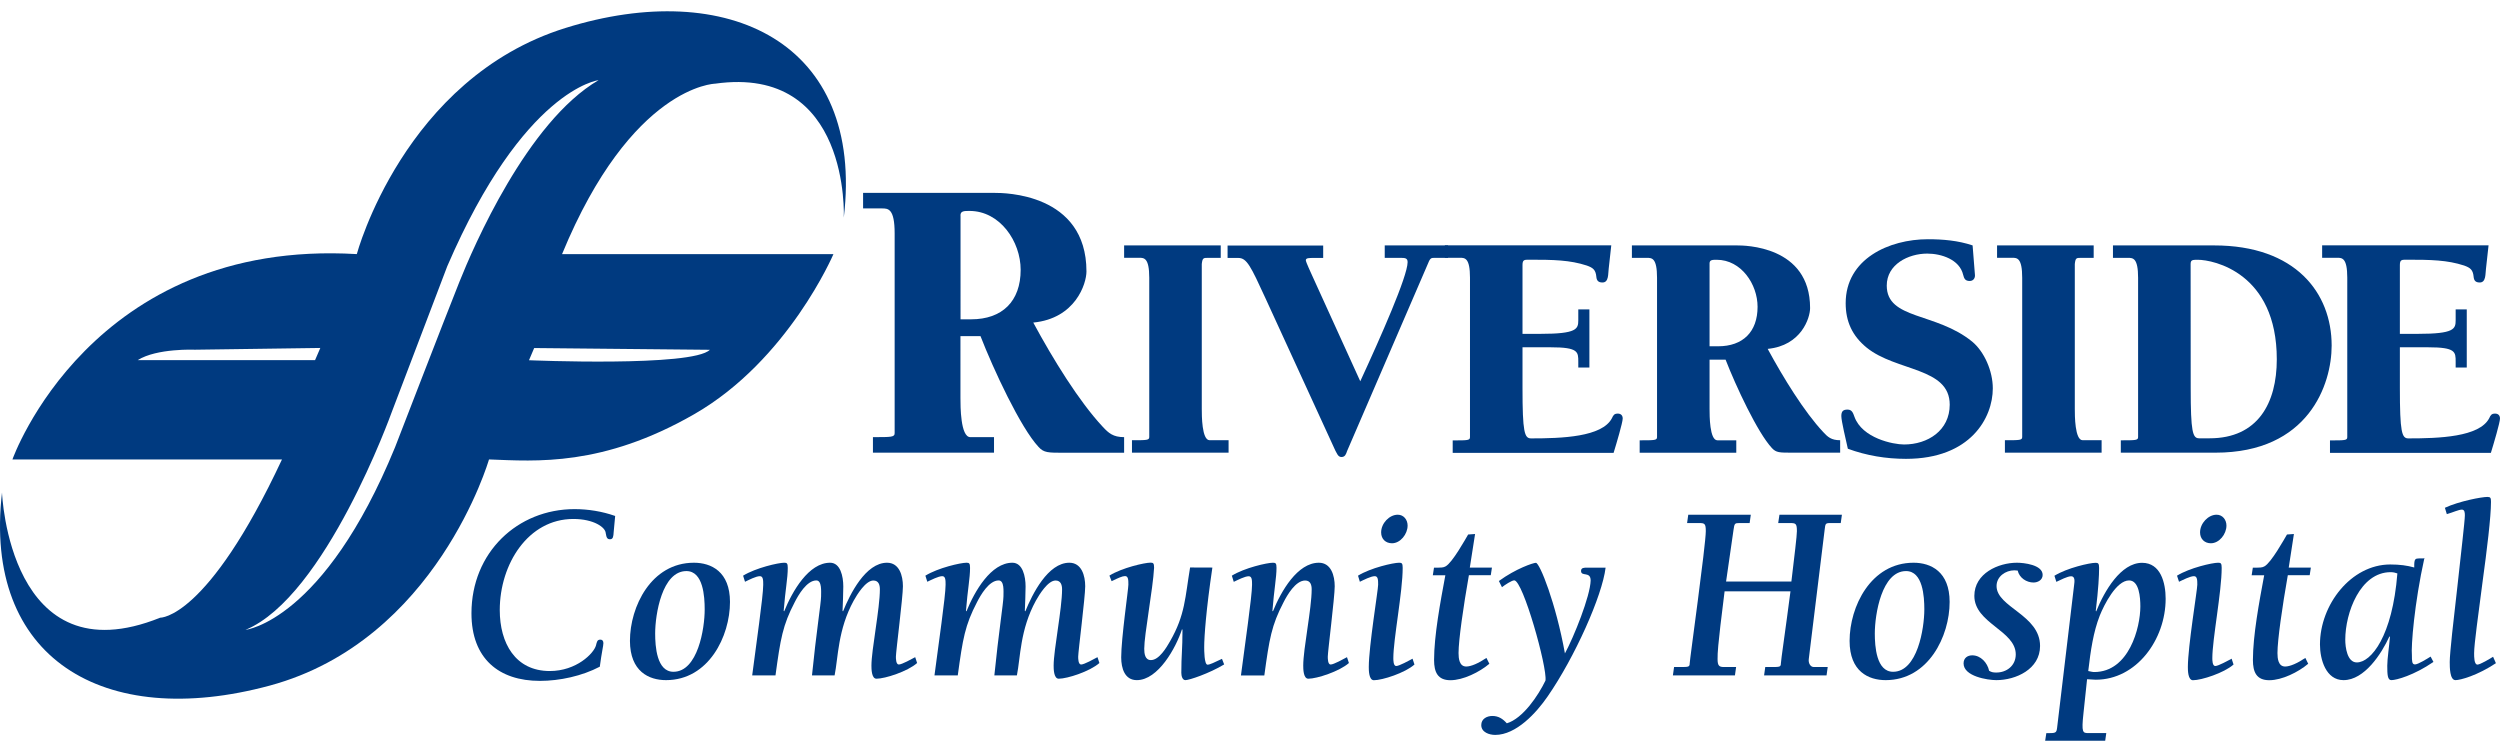 <?xml version="1.0" encoding="utf-8"?>
<!-- Generator: Adobe Illustrator 23.0.3, SVG Export Plug-In . SVG Version: 6.00 Build 0)  -->
<svg version="1.1" id="Layer_1" xmlns="http://www.w3.org/2000/svg" xmlns:xlink="http://www.w3.org/1999/xlink" x="0px" y="0px"
	 viewBox="0 0 299.39 88.7" style="enable-background:new 0 0 299.39 88.7;" xml:space="preserve">
<style type="text/css">
	.st0{opacity:0.75;}
	.st1{fill:#003A80;}
</style>
<g>
	<g>
		<g>
			<g class="st0">
				<g>
					<path class="st1" d="M67.31,45.02l-0.62,1.46c0,0,19.58,0.83,21.66-1.25L67.31,45.02z M19.83,46.47h21.24l0.63-1.46l-15,0.21
						C26.7,45.22,22.12,45.02,19.83,46.47z M75.02,12.94c0,0-8.96,1.04-18.12,22.29l-6.66,17.5c0,0-7.92,22.08-17.5,26.04
						c0,0,9.37-1.04,17.92-21.87c0,0,6.03-15.62,7.7-19.79C60.02,32.93,66.47,17.94,75.02,12.94z"/>
				</g>
			</g>
			<g>
				<path class="st1" d="M42.73,30.43c0,0,5.63-21.04,24.99-27.08c19.4-6.05,35.83,1.67,33.33,22.71c0,0,0.83-18.33-15.41-16.04
					c0,0-10,0.21-18.33,20.41h32.5c0,0-5.42,12.71-16.67,19.17c-10.99,6.31-18.96,5.63-24.58,5.42c0,0-6.25,21.66-26.24,27.08
					c-20,5.41-34.37-3.33-32.08-23.12c0,0,0.83,22.28,18.95,14.99c0,0,5.62,0.21,14.58-18.95H1.49
					C1.49,55.01,10.86,28.55,42.73,30.43z M63.97,41.68l-0.62,1.46c0,0,19.58,0.83,21.66-1.25L63.97,41.68z M16.49,43.13h21.24
					l0.63-1.46l-15,0.21C23.36,41.88,18.78,41.68,16.49,43.13z M71.68,9.6c0,0-8.96,1.04-18.12,22.29l-6.66,17.5
					c0,0-7.92,22.08-17.5,26.04c0,0,9.37-1.04,17.91-21.87c0,0,6.03-15.62,7.7-19.79C56.68,29.59,63.13,14.6,71.68,9.6z"/>
			</g>
		</g>
		<g>
			<g>
				<path class="st1" d="M115.02,25.8c0-0.54,0.44-0.54,1.08-0.54c3.67,0,6.13,3.67,6.13,7.05c0,3.77-2.2,5.93-5.93,5.93h-1.27V25.8
					H115.02z M115.02,40.25h2.4c1.52,3.92,4.8,10.98,6.96,13.28c0.63,0.69,1.12,0.69,3.04,0.69h7.2v-1.87
					c-1.32,0-1.86-0.49-2.55-1.23c-2.84-3.03-5.98-8.13-8.33-12.49c5.05-0.49,6.37-4.65,6.37-6.12c0-9.41-9.95-9.41-10.97-9.41
					h-15.78v1.86h2.26c0.73,0,1.52,0,1.52,2.99v23.91c0,0.49-0.34,0.49-2.6,0.49v1.86h14.5v-1.86h-2.84c-1.18,0-1.18-3.72-1.18-4.7
					C115.02,47.65,115.02,40.25,115.02,40.25z"/>
			</g>
		</g>
		<g>
			<g>
				<path class="st1" d="M134.62,29.39h11.57v1.49h-1.52c-0.55,0-0.67,0-0.75,0.74v17.35c0,0.78,0,3.75,0.94,3.75h2.27v1.49h-11.57
					v-1.49c1.8,0,2.07,0,2.07-0.39V33.26c0-2.39-0.63-2.39-1.21-2.39h-1.8V29.39z"/>
			</g>
		</g>
		<g>
			<g>
				<path class="st1" d="M173.43,30.88h-1.64c-0.35,0-0.51,0-0.74,0.59l-9.73,22.55c-0.12,0.35-0.23,0.71-0.67,0.71
					c-0.43,0-0.55-0.47-0.74-0.78l-8.37-18.25c-1.76-3.83-2.23-4.81-3.24-4.81h-1.29V29.4h11.45v1.49h-1.14
					c-0.54,0-0.94,0-0.94,0.27c0,0.23,0.66,1.6,0.74,1.8l5.78,12.7c2.42-5.24,5.67-12.58,5.67-14.27c0-0.51-0.35-0.51-0.9-0.51
					h-1.84v-1.49h7.58v1.49H173.43z"/>
			</g>
		</g>
		<g>
			<g>
				<path class="st1" d="M176.04,33.26c0-2.39-0.62-2.39-1.21-2.39h-1.8v-1.49h19.93l-0.31,2.81c-0.08,0.55,0.04,1.64-0.74,1.64
					c-0.51,0-0.7-0.23-0.74-0.7c-0.08-0.82-0.39-1.06-1.14-1.33c-2.03-0.66-3.95-0.7-6.92-0.7c-0.55,0-0.78,0-0.78,0.63v8.25h2.15
					c4.38,0,4.53-0.59,4.53-1.64v-1.29h1.33v6.96h-1.33v-0.7c0-1.17,0-1.72-3.28-1.72h-3.4v4.89c0,5.28,0.23,6.02,1.02,6.02
					c3.67,0,8.52-0.16,9.69-2.42c0.16-0.35,0.27-0.55,0.7-0.55c0.39,0,0.59,0.24,0.59,0.59c0,0.47-0.74,2.97-1.09,4.11h-19.27v-1.49
					c1.8,0,2.07,0,2.07-0.39V33.26z"/>
			</g>
		</g>
		<g>
			<g>
				<path class="st1" d="M204.73,31.54c0-0.43,0.35-0.43,0.86-0.43c2.93,0,4.89,2.93,4.89,5.63c0,3.01-1.76,4.73-4.73,4.73h-1.02
					V31.54z M204.73,43.07h1.92c1.21,3.13,3.83,8.75,5.55,10.59c0.51,0.55,0.9,0.55,2.42,0.55h5.75v-1.49
					c-1.06,0-1.49-0.39-2.03-0.98c-2.27-2.42-4.77-6.49-6.65-9.96c4.03-0.39,5.08-3.71,5.08-4.89c0-7.5-7.93-7.5-8.75-7.5h-12.59
					v1.49h1.8c0.59,0,1.21,0,1.21,2.39v19.07c0,0.39-0.27,0.39-2.08,0.39v1.49h11.57v-1.49h-2.26c-0.94,0-0.94-2.97-0.94-3.75
					L204.73,43.07L204.73,43.07z"/>
			</g>
		</g>
		<g>
			<g>
				<path class="st1" d="M236.51,32.91c0.04,0.35-0.16,0.74-0.63,0.74c-0.55,0-0.67-0.31-0.78-0.74c-0.43-1.84-2.62-2.54-4.3-2.54
					c-2.27,0-4.85,1.29-4.85,3.83c0,4.1,5.9,3.17,10.24,6.72c1.45,1.21,2.46,3.52,2.46,5.59c0,3.52-2.66,8.44-10.4,8.44
					c-2.38,0-4.73-0.39-6.96-1.21c-0.23-1.05-0.78-3.32-0.78-3.91c0-0.55,0.19-0.78,0.74-0.78s0.67,0.43,0.83,0.86
					c0.93,2.58,4.65,3.32,5.94,3.32c2.85,0,5.47-1.68,5.47-4.77c0-4.49-6.41-3.95-9.96-6.84c-1.72-1.41-2.5-3.13-2.5-5.31
					c0-5.31,5.2-7.66,9.85-7.66c1.8,0,3.63,0.16,5.35,0.74L236.51,32.91z"/>
			</g>
		</g>
		<g>
			<g>
				<path class="st1" d="M239.16,29.39h11.57v1.49h-1.52c-0.55,0-0.66,0-0.74,0.74v17.35c0,0.78,0,3.75,0.94,3.75h2.27v1.49H240.1
					v-1.49c1.8,0,2.07,0,2.07-0.39V33.26c0-2.39-0.62-2.39-1.21-2.39h-1.8V29.39z"/>
			</g>
		</g>
		<g>
			<g>
				<path class="st1" d="M262.34,31.62c0-0.51,0.24-0.51,0.86-0.51c1.88,0,9.46,1.56,9.46,11.92c0,5.24-2.26,9.46-8.05,9.46h-1.25
					c-0.78,0-1.01-0.74-1.01-6.02L262.34,31.62L262.34,31.62z M253.98,54.21h11.34c11.14,0,13.91-8.17,13.91-12.82
					c0-6.33-4.34-12-14.07-12h-12.12v1.49h1.8c0.59,0,1.21,0,1.21,2.39v19.07c0,0.39-0.27,0.39-2.07,0.39L253.98,54.21L253.98,54.21
					z"/>
			</g>
		</g>
		<g>
			<g>
				<path class="st1" d="M281.1,33.26c0-2.39-0.63-2.39-1.21-2.39h-1.8v-1.49h19.93l-0.31,2.81c-0.08,0.55,0.03,1.64-0.74,1.64
					c-0.51,0-0.7-0.23-0.74-0.7c-0.08-0.82-0.39-1.06-1.13-1.33c-2.03-0.66-3.95-0.7-6.92-0.7c-0.55,0-0.78,0-0.78,0.63v8.25h2.15
					c4.38,0,4.53-0.59,4.53-1.64v-1.29h1.33v6.96h-1.33v-0.7c0-1.17,0-1.72-3.28-1.72h-3.4v4.89c0,5.28,0.23,6.02,1.01,6.02
					c3.67,0,8.52-0.16,9.69-2.42c0.16-0.35,0.27-0.55,0.7-0.55c0.39,0,0.59,0.24,0.59,0.59c0,0.47-0.74,2.97-1.09,4.11h-19.27v-1.49
					c1.8,0,2.07,0,2.07-0.39L281.1,33.26L281.1,33.26z"/>
			</g>
		</g>
		<g>
			<g>
				<path class="st1" d="M73.49,63.73c-0.03,0.49-0.06,0.85-0.43,0.85c-0.34,0-0.43-0.18-0.52-0.73c-0.03-0.7-1.44-1.7-3.88-1.7
					c-5.41,0-8.81,5.4-8.81,10.91c0,3.97,1.87,7.3,5.99,7.3c3.2,0,5.27-2.12,5.53-3.06c0.11-0.42,0.14-0.7,0.52-0.7
					c0.26,0,0.37,0.18,0.37,0.42c0,0.33-0.2,1.06-0.43,2.82c-2.13,1.12-4.81,1.7-7.17,1.7c-4.92,0-8.2-2.67-8.2-8.09
					c0-7.3,5.52-12.48,12.35-12.48c1.61,0,3.31,0.27,4.86,0.82L73.49,63.73z"/>
			</g>
		</g>
		<g>
			<g>
				<path class="st1" d="M80.65,80.45c-2.01,0-2.19-3.06-2.19-4.58c0-2.3,0.83-7.48,3.74-7.48c2.02,0,2.19,3.06,2.19,4.58
					C84.4,75.27,83.56,80.45,80.65,80.45z M79.76,81.45c5.12,0,7.66-5.27,7.66-9.36c0-3.64-2.25-4.7-4.32-4.7
					c-5.12,0-7.66,5.27-7.66,9.36C75.45,80.42,77.72,81.45,79.76,81.45z"/>
			</g>
		</g>
		<g>
			<g>
				<path class="st1" d="M97.24,80.88c0.49-4.91,1.09-8.73,1.09-9.46c0-0.61,0.11-1.91-0.57-1.91c-1.15,0-2.16,1.76-2.59,2.61
					c-1.44,2.76-1.7,4.36-2.3,8.76h-2.79c0.46-3.61,1.32-9.46,1.32-10.85c0-0.54,0-1.03-0.4-1.03c-0.46,0-1.32,0.45-1.78,0.67
					l-0.23-0.73c1.53-0.94,4.23-1.55,4.92-1.55c0.32,0,0.43,0.06,0.43,0.61c0,1.27-0.29,2.61-0.49,5.15l0.06,0.06
					c0.98-2.42,2.94-5.82,5.5-5.82c1.24,0,1.58,1.64,1.58,2.85c0,0.97-0.06,1.94-0.09,2.91l0.06,0.06c0.83-2.06,2.7-5.82,5.27-5.82
					c1.47,0,1.9,1.55,1.9,2.82c0,1.3-0.84,7.82-0.84,8.43c0,0.21,0,0.94,0.35,0.94c0.37,0,1.56-0.67,1.96-0.88l0.23,0.7
					c-1.12,1-3.83,1.88-4.87,1.88c-0.6,0-0.6-1.21-0.6-1.58c0-1.85,1.01-6.82,1.01-9.12c0-0.52-0.14-1.06-0.78-1.06
					c-0.92,0-1.96,1.7-2.36,2.42c-1.9,3.46-1.85,6.82-2.28,8.94C99.95,80.88,97.24,80.88,97.24,80.88z"/>
			</g>
		</g>
		<g>
			<g>
				<path class="st1" d="M119.08,80.88c0.49-4.91,1.09-8.73,1.09-9.46c0-0.61,0.12-1.91-0.58-1.91c-1.15,0-2.16,1.76-2.59,2.61
					c-1.44,2.76-1.7,4.36-2.3,8.76h-2.79c0.46-3.61,1.33-9.46,1.33-10.85c0-0.54,0-1.03-0.4-1.03c-0.46,0-1.32,0.45-1.79,0.67
					l-0.23-0.73c1.52-0.94,4.23-1.55,4.92-1.55c0.32,0,0.43,0.06,0.43,0.61c0,1.27-0.29,2.61-0.49,5.15l0.06,0.06
					c0.98-2.42,2.94-5.82,5.5-5.82c1.24,0,1.58,1.64,1.58,2.85c0,0.97-0.06,1.94-0.09,2.91l0.06,0.06c0.83-2.06,2.71-5.82,5.27-5.82
					c1.47,0,1.9,1.55,1.9,2.82c0,1.3-0.84,7.82-0.84,8.43c0,0.21,0,0.94,0.35,0.94c0.38,0,1.56-0.67,1.96-0.88l0.23,0.7
					c-1.13,1-3.83,1.88-4.87,1.88c-0.61,0-0.61-1.21-0.61-1.58c0-1.85,1.01-6.82,1.01-9.12c0-0.52-0.15-1.06-0.78-1.06
					c-0.92,0-1.96,1.7-2.36,2.42c-1.9,3.46-1.84,6.82-2.27,8.94C121.78,80.88,119.08,80.88,119.08,80.88z"/>
			</g>
		</g>
		<g>
			<g>
				<path class="st1" d="M145.19,67.97c-0.75,5.06-0.98,8.24-0.98,9.54c0,0.33,0,2.09,0.4,2.09c0.29,0,0.81-0.27,1.73-0.7l0.26,0.67
					c-1.81,1.09-4.18,1.88-4.64,1.88c-0.37,0-0.49-0.52-0.49-0.88c0-2.18,0.14-2.73,0.14-5.15l-0.06-0.06
					c-0.72,2.21-2.85,6.09-5.41,6.09c-1.44,0-1.87-1.4-1.87-2.73c0-2.27,0.86-8.15,0.86-8.7c0-0.54,0-1.03-0.4-1.03
					c-0.32,0-0.78,0.21-1.61,0.61l-0.26-0.67c1.52-0.94,4.23-1.55,4.92-1.55c0.32,0,0.43,0.06,0.43,0.61c-0.14,2.58-1.18,8-1.18,9.7
					c0,0.58,0.09,1.36,0.8,1.36c0.98,0,1.87-1.51,2.3-2.27c1.81-3.15,1.79-5.24,2.39-8.82L145.19,67.97L145.19,67.97z"/>
			</g>
		</g>
		<g>
			<g>
				<path class="st1" d="M147.52,68.94c1.52-0.94,4.23-1.55,4.92-1.55c0.32,0,0.43,0.06,0.43,0.61c0,1.15-0.29,2.61-0.49,5.15
					l0.06,0.06c0.98-2.42,2.94-5.82,5.5-5.82c1.47,0,1.9,1.55,1.9,2.82c0,1.3-0.83,7.82-0.83,8.43c0,0.21,0,0.94,0.34,0.94
					c0.38,0,1.56-0.67,1.96-0.88l0.23,0.7c-1.13,1-3.83,1.88-4.86,1.88c-0.61,0-0.61-1.21-0.61-1.58c0-2,1.01-6.82,1.01-9.12
					c0-0.52-0.14-1.06-0.78-1.06c-1.15,0-2.16,1.76-2.59,2.61c-1.44,2.76-1.7,4.36-2.3,8.76h-2.8c0.46-3.61,1.33-9.46,1.33-10.85
					c0-0.54,0-1.03-0.4-1.03c-0.46,0-1.32,0.45-1.79,0.67L147.52,68.94z"/>
			</g>
		</g>
		<g>
			<g>
				<path class="st1" d="M162.63,68.94c1.52-0.94,4.23-1.55,4.92-1.55c0.32,0,0.43,0.06,0.43,0.61c0,2.88-1.12,8.55-1.12,10.82
					c0,0.21,0,0.94,0.34,0.94c0.37,0,1.55-0.66,1.96-0.88l0.23,0.7c-1.12,1-3.83,1.88-4.86,1.88c-0.61,0-0.61-1.21-0.61-1.58
					c0-2.45,1.12-9.24,1.12-9.85c0-0.54,0-1.03-0.4-1.03c-0.46,0-1.33,0.45-1.79,0.67L162.63,68.94z M165.4,63.76
					c0-1.09,0.98-2.12,1.99-2.12c0.72,0,1.18,0.61,1.18,1.3c0,1.03-0.87,2.12-1.87,2.12C165.94,65.06,165.4,64.55,165.4,63.76z"/>
			</g>
		</g>
		<g>
			<g>
				<path class="st1" d="M176.02,67.97h2.65l-0.14,0.91h-2.62c-0.66,3.76-1.24,7.76-1.24,9.33c0,0.64,0.09,1.61,0.92,1.61
					c0.58,0,1.47-0.39,2.42-1.03l0.35,0.7c-1.18,1-3.14,1.97-4.66,1.97c-1.53,0-1.96-0.97-1.96-2.42c0-2.91,0.75-6.94,1.35-10.15
					h-1.5l0.14-0.91c0.95,0,1.09,0,1.38-0.15c0.81-0.42,2.42-3.33,2.71-3.82l0.83-0.06L176.02,67.97z"/>
			</g>
		</g>
		<g>
			<g>
				<path class="st1" d="M179.5,69.58c2.04-1.49,4.12-2.18,4.43-2.18c0.46,0,2.39,4.82,3.48,10.85c1.07-1.97,3.03-6.85,3.08-8.73
					c0-1.15-1.15-0.42-1.15-1.15c0-0.39,0.38-0.39,0.67-0.39h2.27c-0.4,3.36-3.69,10.73-6.94,15.42c-1.35,1.97-3.77,4.61-6.28,4.61
					c-0.69,0-1.67-0.3-1.67-1.18c0-0.76,0.69-1.09,1.33-1.09c0.72,0,1.24,0.33,1.73,0.88c1.93-0.58,3.77-3.33,4.63-5.12
					c0.23-1.58-2.7-12-3.74-12c-0.29,0-1.12,0.54-1.47,0.82L179.5,69.58z"/>
			</g>
		</g>
		<g>
			<g>
				<path class="st1" d="M214.53,69.64c0.38-3.18,0.66-5.49,0.66-6.03c0-0.91-0.14-0.97-0.8-0.97h-1.44l0.15-1h7.48l-0.14,1h-1.24
					c-0.6,0-0.6,0.06-0.69,0.82l-1.9,15.48c-0.06,0.48,0.2,0.94,0.6,0.94h1.67l-0.14,1h-7.48l0.14-1h0.75c0.95,0,1.12,0,1.12-0.42
					c0-0.33,0.55-4,1.15-8.64h-7.89c-0.17,1.54-0.89,6.73-0.84,8.12c0,0.79,0.2,0.94,0.75,0.94h1.47l-0.14,1h-7.43l0.14-1h0.75
					c0.95,0,1.12,0,1.12-0.42c0-0.39,1.93-14.21,1.93-15.85c0-0.91-0.14-0.97-0.8-0.97h-1.44l0.14-1h7.49l-0.14,1h-1.24
					c-0.55,0-0.58,0.06-0.69,0.82l-0.89,6.18C206.71,69.64,214.53,69.64,214.53,69.64z"/>
			</g>
		</g>
		<g>
			<g>
				<path class="st1" d="M226.71,80.45c-2.01,0-2.19-3.06-2.19-4.58c0-2.3,0.83-7.48,3.74-7.48c2.02,0,2.19,3.06,2.19,4.58
					C230.45,75.27,229.62,80.45,226.71,80.45z M225.82,81.45c5.12,0,7.66-5.27,7.66-9.36c0-3.64-2.25-4.7-4.32-4.7
					c-5.13,0-7.66,5.27-7.66,9.36C221.5,80.42,223.77,81.45,225.82,81.45z"/>
			</g>
		</g>
		<g>
			<g>
				<path class="st1" d="M236.44,71.36c0-2.7,2.88-3.97,5.1-3.97c0.81,0,3.08,0.24,3.08,1.46c0,0.61-0.58,0.91-1.09,0.91
					c-0.84,0-1.7-0.55-1.9-1.43c-0.14,0-0.26-0.03-0.4-0.03c-1.04,0-2.13,0.73-2.13,1.88c0,2.55,5.21,3.45,5.21,7.18
					c0,2.79-2.91,4.09-5.24,4.09c-1.04,0-3.92-0.45-3.92-2c0-0.67,0.49-0.97,1.04-0.97c1.01,0,1.81,0.88,2.02,1.85
					c0.29,0.18,0.52,0.21,0.86,0.21c1.24,0,2.33-0.82,2.33-2.18C241.39,75.51,236.44,74.64,236.44,71.36z"/>
			</g>
		</g>
		<g>
			<g>
				<path class="st1" d="M250.08,80.36c0.29-2.49,0.61-4.67,1.38-6.64c0.52-1.3,1.99-4.21,3.51-4.21c1.21,0,1.35,2.03,1.35,3.12
					c0,2.52-1.35,7.85-5.53,7.85C250.66,80.49,250.37,80.42,250.08,80.36z M252.24,87.79h-2.1c-0.72,0-0.89,0-0.63-2.39l0.43-4.06
					c0.32,0,0.69,0.06,1.04,0.06c4.89,0,8.37-4.82,8.37-9.7c0-1.91-0.6-4.3-2.82-4.3c-2.56,0-4.52,3.39-5.5,5.82l-0.05-0.06
					c0.32-2.64,0.4-4.24,0.4-5.15c0-0.54-0.11-0.61-0.43-0.61c-0.69,0-3.4,0.61-4.92,1.55l0.23,0.73c0.46-0.21,1.32-0.67,1.78-0.67
					c0.49,0,0.4,0.67,0.35,1.03l-2.04,17.12c-0.08,0.64-0.17,0.64-1.29,0.64l-0.14,0.91h7.19L252.24,87.79z"/>
			</g>
		</g>
		<g>
			<g>
				<path class="st1" d="M260.71,68.94c1.52-0.94,4.23-1.55,4.92-1.55c0.32,0,0.43,0.06,0.43,0.61c0,2.88-1.12,8.55-1.12,10.82
					c0,0.21,0,0.94,0.35,0.94c0.37,0,1.55-0.66,1.96-0.88l0.23,0.7c-1.12,1-3.83,1.88-4.86,1.88c-0.61,0-0.61-1.21-0.61-1.58
					c0-2.45,1.13-9.24,1.13-9.85c0-0.54,0-1.03-0.4-1.03c-0.46,0-1.32,0.45-1.79,0.67L260.71,68.94z M263.47,63.76
					c0-1.09,0.98-2.12,1.98-2.12c0.72,0,1.18,0.61,1.18,1.3c0,1.03-0.86,2.12-1.87,2.12C264.02,65.06,263.47,64.55,263.47,63.76z"/>
			</g>
		</g>
		<g>
			<g>
				<path class="st1" d="M274.09,67.97h2.65l-0.14,0.91h-2.62c-0.66,3.76-1.24,7.76-1.24,9.33c0,0.64,0.09,1.61,0.92,1.61
					c0.58,0,1.47-0.39,2.42-1.03l0.34,0.7c-1.18,1-3.14,1.97-4.66,1.97c-1.53,0-1.96-0.97-1.96-2.42c0-2.91,0.75-6.94,1.35-10.15
					h-1.5l0.14-0.91c0.95,0,1.09,0,1.38-0.15c0.81-0.42,2.42-3.33,2.71-3.82l0.83-0.06L274.09,67.97z"/>
			</g>
		</g>
		<g>
			<g>
				<path class="st1" d="M280.86,76.61c0-3.24,1.79-8.09,5.44-8.09c0.29,0,0.55,0.06,0.8,0.15c-0.6,7.54-3.14,10.66-4.86,10.66
					C281.09,79.33,280.86,77.51,280.86,76.61z M277.83,77.18c0,1.82,0.72,4.27,2.82,4.27c2.5,0,4.55-3.15,5.5-5.24l0.06,0.06
					c-0.09,1.15-0.32,2.61-0.32,3.45c0,1.06,0.03,1.73,0.49,1.73c0.6,0,2.71-0.58,5.04-2.18l-0.34-0.64
					c-0.38,0.24-1.5,0.94-1.87,0.94s-0.37-0.42-0.37-1.09c-0.11-1.09,0.29-6.21,1.5-11.67l-0.09,0.06h-0.52
					c-0.49,0.03-0.63,0-0.61,1.09c-0.86-0.24-1.73-0.36-2.88-0.36C281.54,67.61,277.83,72.43,277.83,77.18z"/>
			</g>
		</g>
		<g>
			<g>
				<path class="st1" d="M298.9,79.42c-2.25,1.49-4.26,2.03-4.84,2.03c-0.69,0-0.69-1.55-0.69-2.18c0-1.03,0.46-5.09,0.92-9.06
					c0.43-3.97,0.89-7.85,0.89-8.48c0-0.27,0-0.7-0.35-0.7c-0.4,0-1.06,0.33-1.81,0.54l-0.23-0.76c1.7-0.79,4.4-1.3,5.09-1.3
					c0.38,0,0.43,0.12,0.43,0.6c0,1.79-0.49,5.79-1.01,9.58c-0.49,3.82-1.01,7.42-1.01,8.54c0,0.45,0,1.36,0.4,1.36
					c0.32,0,1.5-0.7,1.87-0.94L298.9,79.42z"/>
			</g>
		</g>
	</g>
</g>
</svg>
